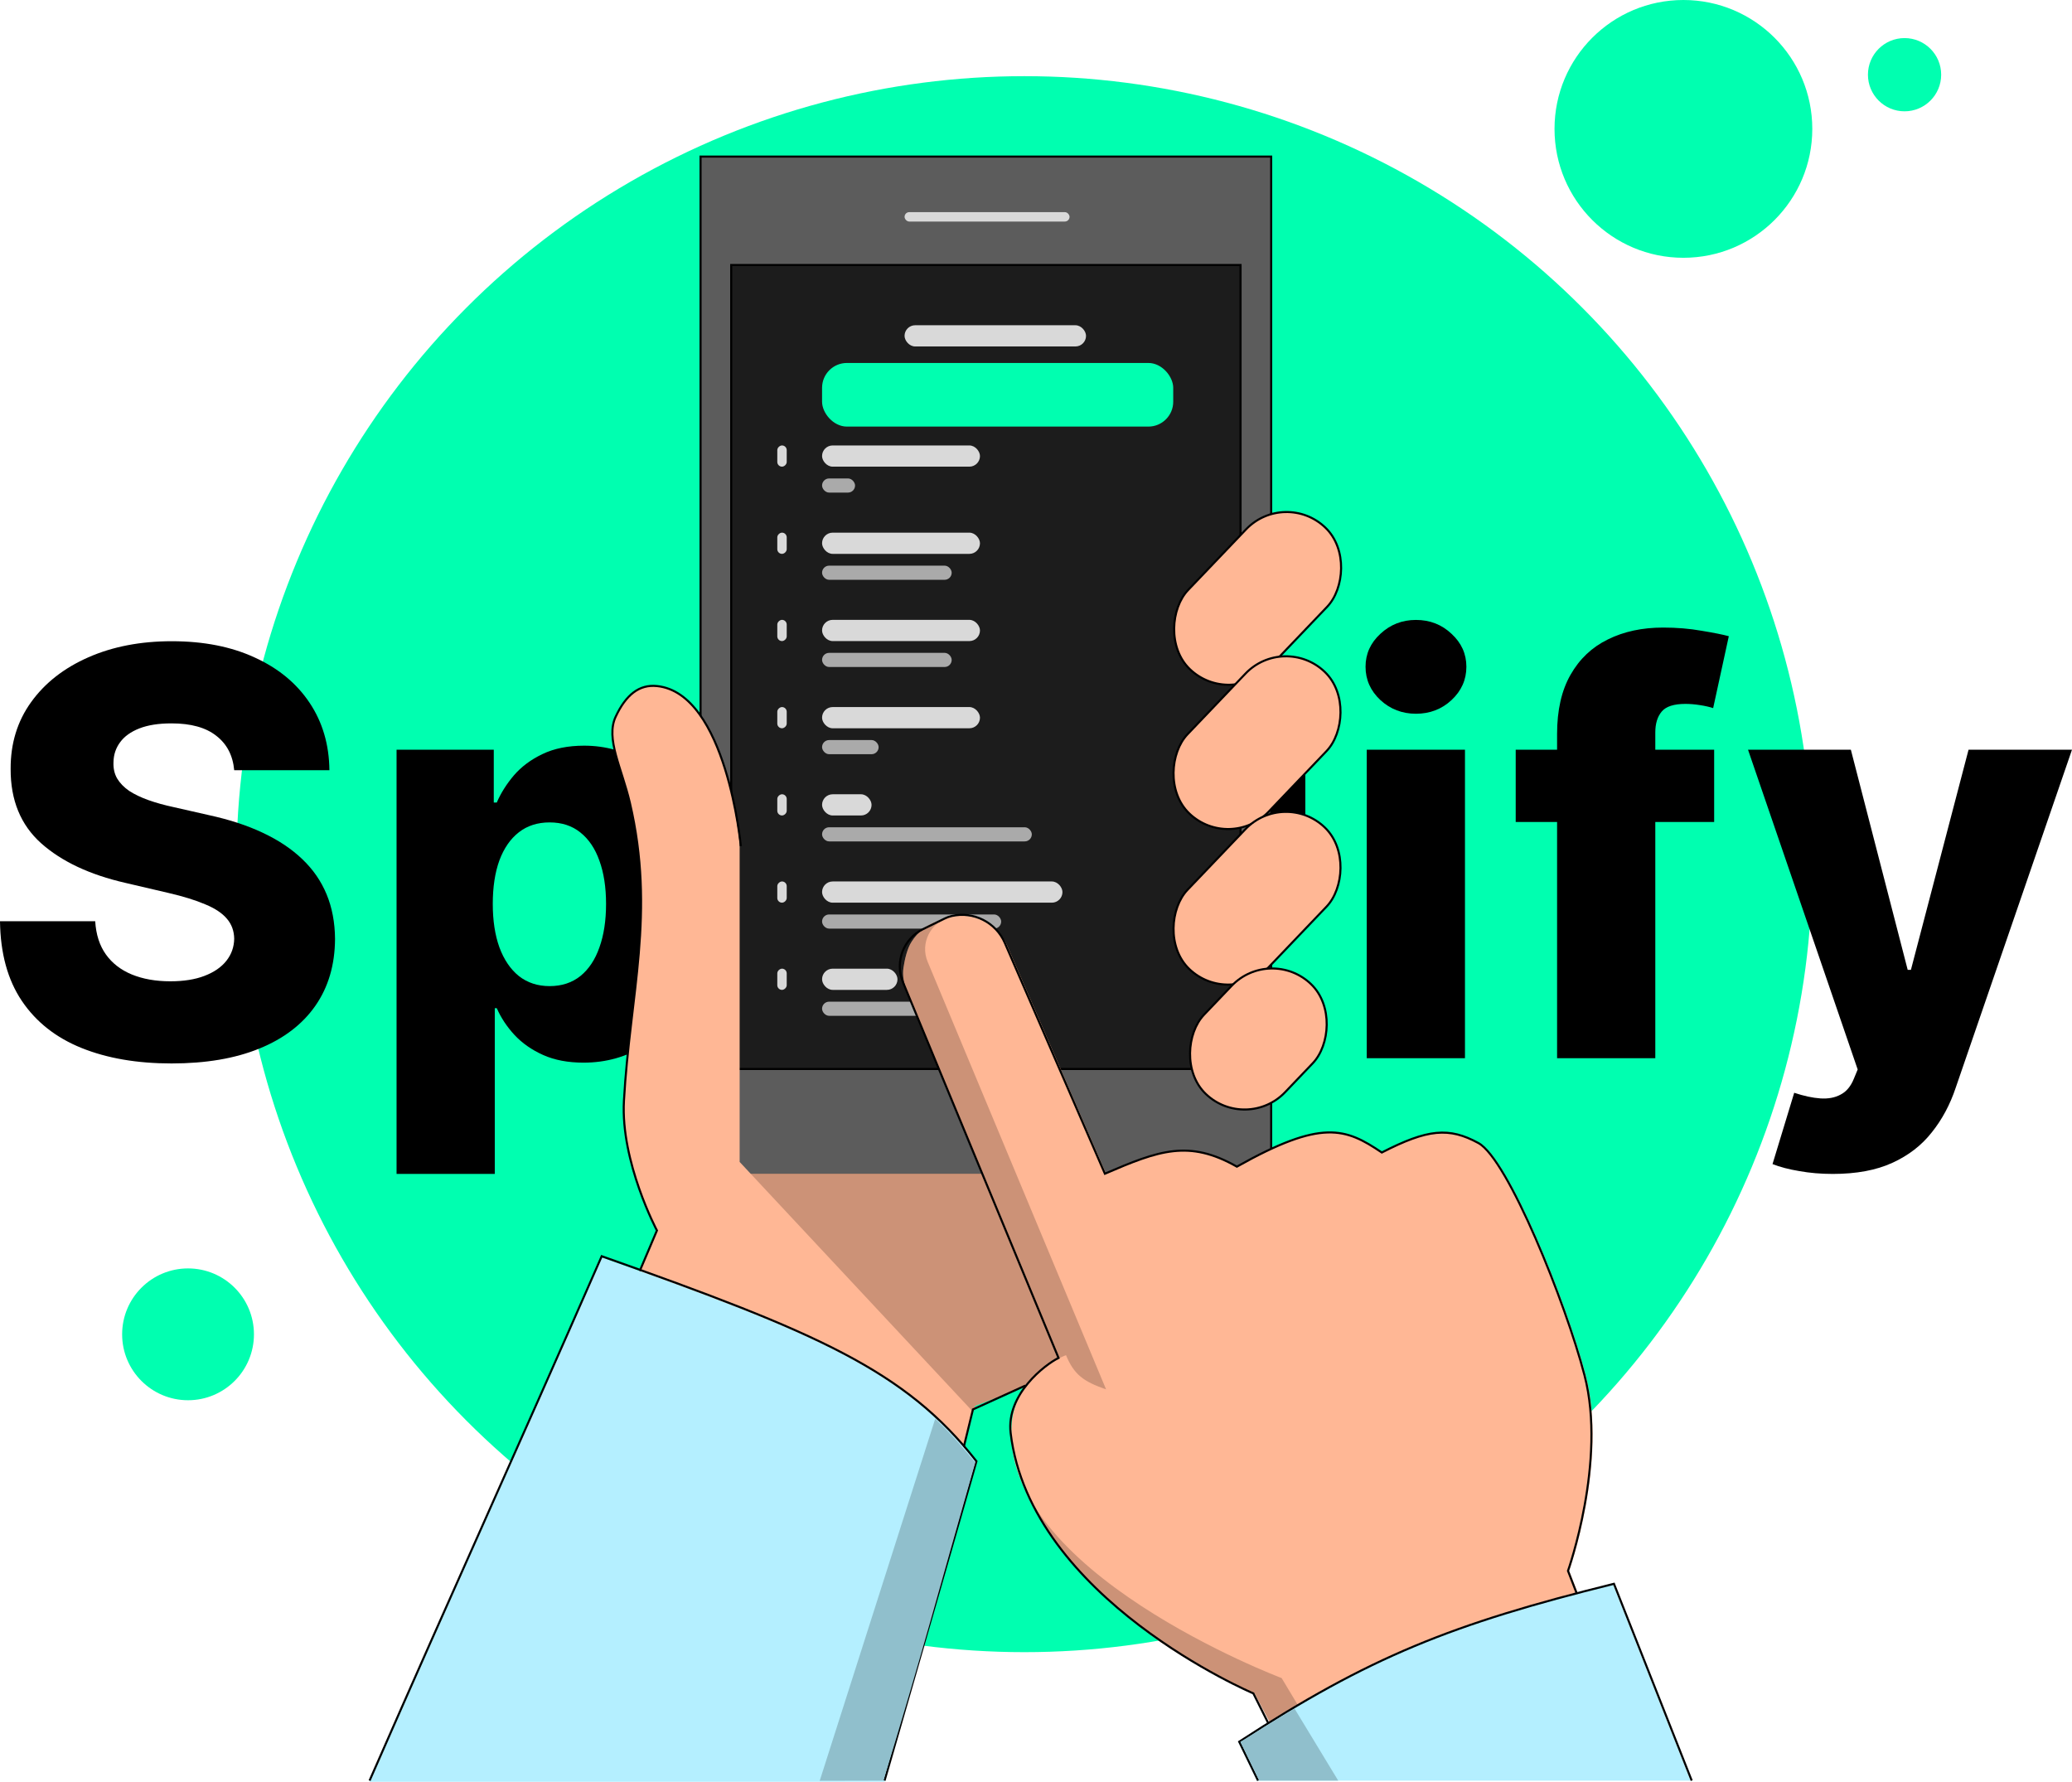<svg width="1000" height="860" viewBox="0 0 1000 860" fill="none" xmlns="http://www.w3.org/2000/svg">
<circle cx="494.376" cy="417.048" r="380.29" fill="#00FFB0"/>
<circle cx="812.454" cy="62.204" r="62.204" fill="#00FFB0"/>
<circle cx="90.754" cy="643.95" r="31.809" fill="#00FFB0"/>
<circle cx="919.187" cy="36.05" r="17.672" fill="#00FFB0"/>
<path d="M113.032 371.693C112.386 364.584 109.51 359.058 104.404 355.116C99.363 351.109 92.157 349.106 82.787 349.106C76.582 349.106 71.412 349.914 67.276 351.529C63.14 353.145 60.038 355.374 57.97 358.218C55.902 360.997 54.836 364.196 54.771 367.815C54.642 370.788 55.223 373.405 56.516 375.667C57.873 377.929 59.812 379.933 62.332 381.678C64.917 383.358 68.019 384.844 71.639 386.137C75.258 387.429 79.329 388.56 83.853 389.53L100.914 393.407C110.738 395.54 119.398 398.383 126.894 401.938C134.456 405.492 140.789 409.725 145.895 414.637C151.065 419.549 154.975 425.204 157.624 431.602C160.274 438 161.631 445.173 161.696 453.122C161.631 465.66 158.464 476.42 152.196 485.403C145.927 494.386 136.911 501.269 125.149 506.051C113.452 510.834 99.331 513.225 82.787 513.225C66.178 513.225 51.701 510.737 39.358 505.761C27.014 500.784 17.417 493.223 10.566 483.077C3.716 472.93 0.194 460.102 0 444.592H45.95C46.337 450.99 48.05 456.321 51.087 460.587C54.125 464.852 58.293 468.083 63.593 470.281C68.957 472.478 75.161 473.577 82.205 473.577C88.668 473.577 94.161 472.704 98.685 470.959C103.273 469.214 106.795 466.791 109.251 463.689C111.707 460.587 112.967 457.032 113.032 453.025C112.967 449.277 111.804 446.078 109.542 443.428C107.28 440.714 103.79 438.387 99.073 436.449C94.419 434.445 88.474 432.603 81.236 430.923L60.49 426.076C43.3 422.134 29.761 415.768 19.873 406.979C9.985 398.125 5.073 386.169 5.138 371.111C5.073 358.832 8.369 348.072 15.026 338.83C21.682 329.588 30.892 322.383 42.654 317.212C54.416 312.042 67.826 309.457 82.884 309.457C98.265 309.457 111.61 312.075 122.92 317.309C134.294 322.48 143.116 329.75 149.384 339.121C155.653 348.492 158.852 359.349 158.981 371.693H113.032Z" fill="black"/>
<path d="M191.39 566.542V361.805H238.309V387.3H239.763C241.702 382.776 244.449 378.414 248.003 374.213C251.622 370.012 256.211 366.587 261.769 363.938C267.391 361.223 274.112 359.866 281.932 359.866C292.272 359.866 301.934 362.58 310.917 368.009C319.965 373.438 327.268 381.807 332.826 393.116C338.384 404.426 341.163 418.838 341.163 436.352C341.163 453.219 338.481 467.34 333.117 478.714C327.817 490.089 320.644 498.619 311.596 504.306C302.613 509.994 292.628 512.837 281.641 512.837C274.145 512.837 267.65 511.609 262.157 509.153C256.663 506.698 252.042 503.466 248.294 499.459C244.61 495.453 241.767 491.155 239.763 486.566H238.794V566.542H191.39ZM237.825 436.255C237.825 444.268 238.891 451.248 241.024 457.194C243.221 463.139 246.355 467.76 250.427 471.056C254.563 474.287 259.507 475.903 265.259 475.903C271.075 475.903 276.019 474.287 280.09 471.056C284.162 467.76 287.232 463.139 289.3 457.194C291.432 451.248 292.499 444.268 292.499 436.255C292.499 428.241 291.432 421.294 289.3 415.413C287.232 409.532 284.162 404.975 280.09 401.744C276.084 398.513 271.14 396.897 265.259 396.897C259.442 396.897 254.498 398.48 250.427 401.647C246.355 404.814 243.221 409.338 241.024 415.219C238.891 421.1 237.825 428.112 237.825 436.255Z" fill="black"/>
<path d="M440.969 513.516C425.329 513.516 411.887 510.317 400.642 503.919C389.462 497.456 380.834 488.473 374.759 476.969C368.749 465.401 365.744 451.991 365.744 436.739C365.744 421.423 368.749 408.013 374.759 396.509C380.834 384.941 389.462 375.958 400.642 369.56C411.887 363.097 425.329 359.866 440.969 359.866C456.609 359.866 470.019 363.097 481.199 369.56C492.444 375.958 501.072 384.941 507.082 396.509C513.157 408.013 516.194 421.423 516.194 436.739C516.194 451.991 513.157 465.401 507.082 476.969C501.072 488.473 492.444 497.456 481.199 503.919C470.019 510.317 456.609 513.516 440.969 513.516ZM441.26 477.745C446.947 477.745 451.762 476 455.704 472.51C459.646 469.02 462.651 464.173 464.719 457.969C466.852 451.765 467.918 444.591 467.918 436.449C467.918 428.176 466.852 420.938 464.719 414.734C462.651 408.53 459.646 403.683 455.704 400.193C451.762 396.703 446.947 394.958 441.26 394.958C435.379 394.958 430.403 396.703 426.331 400.193C422.324 403.683 419.254 408.53 417.122 414.734C415.054 420.938 414.02 428.176 414.02 436.449C414.02 444.591 415.054 451.765 417.122 457.969C419.254 464.173 422.324 469.02 426.331 472.51C430.403 476 435.379 477.745 441.26 477.745Z" fill="black"/>
<path d="M629.984 361.805V396.703H536.05V361.805H629.984ZM555.728 326.131H603.132V463.883C603.132 466.791 603.584 469.15 604.489 470.959C605.459 472.704 606.848 473.964 608.657 474.74C610.467 475.451 612.632 475.806 615.153 475.806C616.962 475.806 618.869 475.645 620.872 475.321C622.94 474.934 624.491 474.611 625.525 474.352L632.699 508.572C630.437 509.218 627.238 510.026 623.102 510.995C619.03 511.965 614.151 512.579 608.464 512.837C597.348 513.354 587.815 512.062 579.866 508.96C571.982 505.793 565.939 500.881 561.739 494.225C557.602 487.568 555.599 479.199 555.728 469.117V326.131Z" fill="black"/>
<path d="M659.63 510.705V361.805H707.034V510.705H659.63ZM683.381 344.453C676.724 344.453 671.005 342.255 666.222 337.861C661.44 333.401 659.049 328.037 659.049 321.769C659.049 315.564 661.44 310.265 666.222 305.871C671.005 301.411 676.724 299.182 683.381 299.182C690.102 299.182 695.821 301.411 700.539 305.871C705.321 310.265 707.713 315.564 707.713 321.769C707.713 328.037 705.321 333.401 700.539 337.861C695.821 342.255 690.102 344.453 683.381 344.453Z" fill="black"/>
<path d="M827.295 361.805V396.703H731.518V361.805H827.295ZM751.488 510.705V354.244C751.488 342.74 753.653 333.208 757.983 325.646C762.313 318.02 768.323 312.333 776.014 308.585C783.704 304.772 792.59 302.865 802.672 302.865C809.264 302.865 815.468 303.382 821.284 304.416C827.166 305.386 831.528 306.258 834.371 307.034L826.81 341.738C825.065 341.157 822.932 340.672 820.412 340.284C817.956 339.896 815.63 339.703 813.432 339.703C807.875 339.703 804.062 340.93 801.993 343.386C799.925 345.842 798.891 349.203 798.891 353.468V510.705H751.488Z" fill="black"/>
<path d="M884.545 566.542C878.857 566.542 873.493 566.09 868.453 565.185C863.412 564.345 859.082 563.214 855.463 561.792L865.932 527.378C870.585 528.929 874.786 529.834 878.534 530.092C882.347 530.351 885.611 529.737 888.325 528.251C891.104 526.829 893.237 524.276 894.723 520.592L896.565 516.133L843.636 361.805H893.269L920.703 468.051H922.254L950.076 361.805H1000L943.872 524.955C941.158 533.098 937.312 540.271 932.336 546.475C927.424 552.744 921.059 557.656 913.239 561.21C905.484 564.765 895.919 566.542 884.545 566.542Z" fill="black"/>
<rect x="338.109" y="75.571" width="275.395" height="491.506" fill="#5C5C5C" stroke="black"/>
<rect x="352.898" y="127.892" width="245.822" height="388" fill="#1C1C1C" stroke="black"/>
<rect x="436.57" y="102.37" width="79.62" height="4.55" rx="2.275" fill="#D9D9D9"/>
<rect x="436.562" y="156.965" width="87.582" height="10.237" rx="5.118" fill="#D9D9D9"/>
<rect x="396.75" y="175.165" width="169.477" height="30.711" rx="12" fill="#00FFB0"/>
<rect x="396.75" y="214.974" width="76.208" height="10.237" rx="5.118" fill="#D9D9D9"/>
<rect x="396.75" y="230.899" width="15.924" height="6.825" rx="3.412" fill="#AAAAAA"/>
<rect x="375.141" y="225.211" width="10.237" height="4.55" rx="2.275" transform="rotate(-90 375.141 225.211)" fill="#D9D9D9"/>
<rect x="396.75" y="257.06" width="76.208" height="10.237" rx="5.118" fill="#D9D9D9"/>
<rect x="396.75" y="272.984" width="62.559" height="6.825" rx="3.412" fill="#AAAAAA"/>
<rect x="375.141" y="267.296" width="10.237" height="4.55" rx="2.275" transform="rotate(-90 375.141 267.296)" fill="#D9D9D9"/>
<rect x="396.75" y="299.145" width="76.208" height="10.237" rx="5.118" fill="#D9D9D9"/>
<rect x="396.75" y="315.069" width="62.559" height="6.825" rx="3.412" fill="#AAAAAA"/>
<rect x="375.141" y="309.381" width="10.237" height="4.55" rx="2.275" transform="rotate(-90 375.141 309.381)" fill="#D9D9D9"/>
<rect x="396.75" y="341.228" width="76.208" height="10.237" rx="5.118" fill="#D9D9D9"/>
<rect x="396.75" y="357.153" width="27.298" height="6.825" rx="3.412" fill="#AAAAAA"/>
<rect x="375.141" y="351.465" width="10.237" height="4.55" rx="2.275" transform="rotate(-90 375.141 351.465)" fill="#D9D9D9"/>
<rect x="396.75" y="383.315" width="23.886" height="10.237" rx="5.118" fill="#D9D9D9"/>
<rect x="396.75" y="399.24" width="101.231" height="6.825" rx="3.412" fill="#AAAAAA"/>
<rect x="375.141" y="393.552" width="10.237" height="4.55" rx="2.275" transform="rotate(-90 375.141 393.552)" fill="#D9D9D9"/>
<rect x="396.75" y="425.398" width="116.018" height="10.237" rx="5.118" fill="#D9D9D9"/>
<rect x="396.75" y="441.323" width="86.445" height="6.825" rx="3.412" fill="#AAAAAA"/>
<rect x="375.141" y="435.635" width="10.237" height="4.55" rx="2.275" transform="rotate(-90 375.141 435.635)" fill="#D9D9D9"/>
<rect x="396.75" y="467.482" width="36.398" height="10.237" rx="5.118" fill="#D9D9D9"/>
<rect x="396.75" y="483.407" width="69.383" height="6.825" rx="3.412" fill="#AAAAAA"/>
<rect x="375.141" y="477.719" width="10.237" height="4.55" rx="2.275" transform="rotate(-90 375.141 477.719)" fill="#D9D9D9"/>
<path d="M457.061 669.947L435.45 699.52L457.061 715.444L470.71 678.478L509.382 663.691L549.761 689.283L454.786 444.167C454.786 444.167 446.255 444.763 439.999 454.404C437.776 457.83 436.618 463.093 436.028 467.079C435.492 470.7 436.172 474.357 437.567 477.742L474.122 566.441H353.555C392.266 625.829 414.469 653.341 457.061 669.947Z" fill="#FFB795"/>
<path d="M457.061 669.947L435.45 699.52L457.061 715.444L470.71 678.478L509.382 663.691L549.761 689.283L454.786 444.167C454.786 444.167 446.255 444.763 439.999 454.404C437.776 457.83 436.618 463.093 436.028 467.079C435.492 470.7 436.172 474.357 437.567 477.742L474.122 566.441H353.555C392.266 625.829 414.469 653.341 457.061 669.947Z" fill="black" fill-opacity="0.2"/>
<path d="M317.16 593.739L301.236 631.274L460.477 717.719L469.576 681.321L356.97 560.754V407.201C356.97 407.201 350.715 334.406 317.16 330.993C308.63 330.126 302.226 335.159 297.253 345.78C292.28 356.4 300.155 370.47 304.081 387.296C316.509 440.546 304.081 479.996 301.236 531.181C299.594 560.708 317.16 593.739 317.16 593.739Z" fill="#FFB795"/>
<path d="M357.537 408.338C357.537 408.338 350.605 334.501 317.05 331.089C308.521 330.221 302.117 335.255 297.144 345.875C292.171 356.496 300.045 370.566 303.972 387.391C316.399 440.641 303.972 480.092 301.126 531.276C299.485 560.804 317.05 593.835 317.05 593.835L301.126 631.37L460.367 717.814L469.573 680.184L494.597 668.809L573.648 692.127" stroke="black"/>
<rect x="620.055" y="235.912" width="54.111" height="94.565" rx="27.055" transform="rotate(43.684 620.055 235.912)" fill="#FFB795" stroke="black"/>
<rect x="619.766" y="305.539" width="54.111" height="94.565" rx="27.055" transform="rotate(43.684 619.766 305.539)" fill="#FFB795" stroke="black"/>
<rect x="619.766" y="380.608" width="54.111" height="94.565" rx="27.055" transform="rotate(43.684 619.766 380.608)" fill="#FFB795" stroke="black"/>
<rect x="613.11" y="456.199" width="54.111" height="73.4" rx="27.055" transform="rotate(43.684 613.11 456.199)" fill="#FFB795" stroke="black"/>
<path d="M605.478 817.24C517.322 779.705 483.201 710.322 492.299 698.379L658.937 824.633L617.421 839.989L605.478 817.24Z" fill="#FFB795"/>
<path d="M605.478 817.24C517.322 779.705 483.201 710.322 492.299 698.379L658.937 824.633L617.421 839.989L605.478 817.24Z" fill="black" fill-opacity="0.2"/>
<path d="M488.327 686.437C490.721 662.404 514.488 654.021 514.488 654.021C518.358 663.4 522.97 666.769 533.824 670.513L447.712 464.161C443.955 455.158 449.136 444.928 458.617 442.63C469.871 439.902 481.454 445.668 486.061 456.292L533.824 566.439C559.895 555.2 574.343 549.871 597.52 563.026C638.558 539.985 649.888 544.354 667.472 556.202C689.651 544.827 699.888 543.897 714.106 551.652C728.324 559.407 756.244 628.932 765.29 663.689C776.096 705.205 757.328 758.095 757.328 758.095L764.153 775.725L628.799 826.91L618.562 809.848C618.562 809.848 481.187 758.095 488.327 686.437Z" fill="#FFB795"/>
<path d="M604.911 817.241C604.911 817.241 497.338 771.744 487.756 691.556C485.529 672.92 504.382 658.536 510.873 655.351L435.792 474.023C431.754 464.271 435.989 453.059 445.467 448.413L456.052 443.225C457.09 442.716 458.183 442.329 459.31 442.071C469.866 439.658 480.642 445.112 484.95 455.046L533.253 566.439C559.324 555.2 573.772 549.871 596.949 563.026C637.987 539.985 649.317 544.354 666.901 556.202C689.08 544.827 699.317 543.897 713.535 551.652C727.753 559.407 755.673 628.932 764.719 663.689C775.525 705.205 756.757 758.095 756.757 758.095L763.582 775.725L614.01 835.44L604.911 817.241Z" stroke="black"/>
<path d="M290.404 606.819C246.429 707.207 222.342 759.509 178.367 859.897H302.631H426.895L471.255 705.776C436.915 661.925 394.348 643.641 290.404 606.819Z" fill="#B4EFFF"/>
<path d="M178.367 859.328C222.342 758.94 246.429 706.638 290.404 606.25C394.348 643.071 436.915 661.356 471.255 705.206L426.895 859.328" stroke="black"/>
<path d="M426.328 859.329C444.64 799.641 453.547 765.792 470.687 705.776C464.432 698.383 459.882 692.695 451.351 684.733L395.617 859.401L426.328 859.329Z" fill="#B4EFFF"/>
<path d="M426.328 859.329C444.64 799.641 453.547 765.792 470.687 705.776C464.432 698.383 459.882 692.695 451.351 684.733L395.617 859.401L426.328 859.329Z" fill="black" fill-opacity="0.2"/>
<path d="M778.359 764.352C700.122 783.714 660.215 799.723 597.508 840.559L606.607 859.327H711.251H815.894L778.359 764.352Z" fill="#B4EFFF"/>
<path d="M816.464 859.327L778.929 764.352C700.693 783.714 660.785 799.723 598.078 840.559L607.178 859.327" stroke="black"/>
<path d="M598.648 840.56L607.748 859.327H645.852L624.809 824.636C620.26 826.911 599.217 840.56 598.648 840.56Z" fill="#B4EFFF"/>
<path d="M598.648 840.56L607.748 859.327H645.852L624.809 824.636C620.26 826.911 599.217 840.56 598.648 840.56Z" fill="black" fill-opacity="0.2"/>
</svg>
